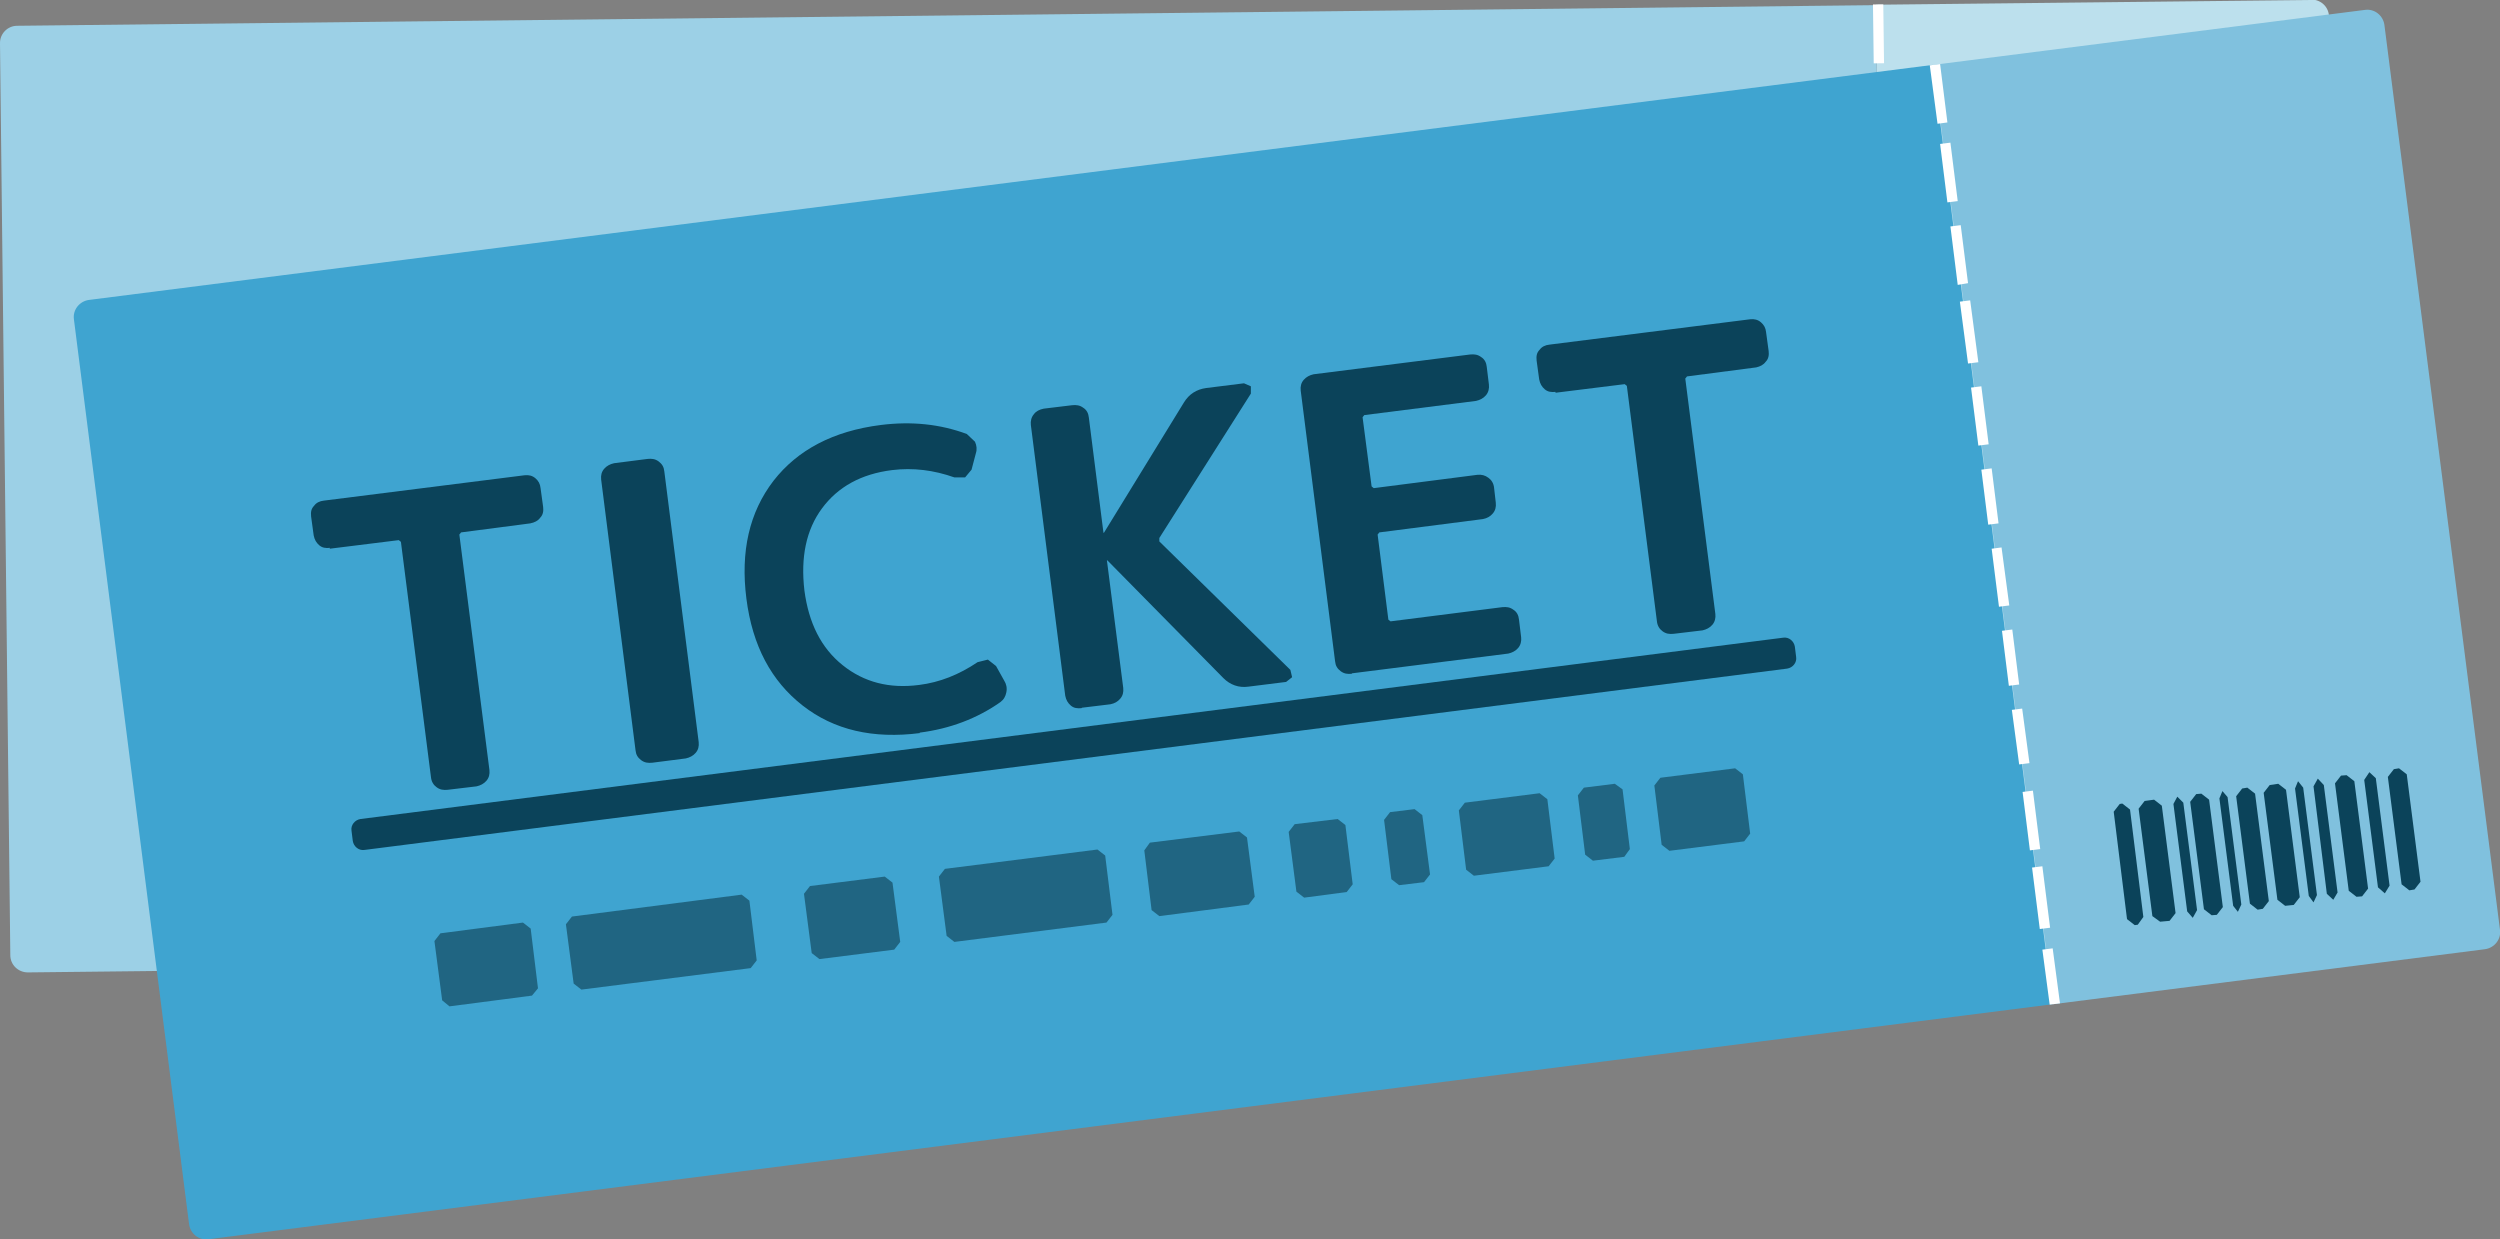 <?xml version="1.0" encoding="UTF-8"?>
<svg id="_レイヤー_1" data-name="レイヤー 1" xmlns="http://www.w3.org/2000/svg" xmlns:xlink="http://www.w3.org/1999/xlink" viewBox="0 0 58.18 28.84">
  <rect x="0" y="0" width="58.18" height="28.84" fill="#808080" stroke="none"/>
  <defs>
    <style>
      .cls-1 {
        fill: #fff;
      }

      .cls-2 {
        fill: #bce0ed;
      }

      .cls-3 {
        fill: #3fa4d0;
      }

      .cls-4 {
        fill: none;
      }

      .cls-5 {
        fill: #206582;
      }

      .cls-6 {
        fill: #0b435a;
      }

      .cls-7 {
        fill: #9cd0e6;
      }

      .cls-8 {
        fill: #80c1de;
      }

      .cls-9 {
        clip-path: url(#clippath);
      }
    </style>
    <clipPath id="clippath">
      <polygon class="cls-4" points="10.25 21.72 10.11 21.9 10.29 23.28 10.46 23.42 12.38 23.17 12.52 23 12.35 21.61 12.17 21.47 10.25 21.72"/>
    </clipPath>
  </defs>
  <g>
    <path class="cls-2" d="M53.79,0l-10.13.11.25,22.03,10.13-.11c.22,0,.4-.18.4-.41l-.24-21.23c0-.22-.18-.4-.41-.4"/>
    <path class="cls-7" d="M.4.6C.18.6,0,.78,0,1l.24,21.23c0,.22.18.4.41.4l43.26-.48-.25-22.03L.4.6Z"/>
    <rect class="cls-1" x="43.59" y=".11" width=".24" height="1.37" transform="translate(0 .55) rotate(-.73)"/>
    <rect class="cls-1" x="43.61" y="1.96" width=".24" height="1.37" transform="translate(-.03 .55) rotate(-.73)"/>
    <rect class="cls-1" x="43.63" y="3.89" width=".24" height="1.37" transform="translate(-.05 .55) rotate(-.73)"/>
    <polygon class="cls-1" points="43.9 7.11 43.66 7.11 43.64 5.66 43.88 5.66 43.9 7.11"/>
    <polygon class="cls-1" points="43.92 9.04 43.68 9.04 43.66 7.67 43.9 7.67 43.92 9.04"/>
    <rect class="cls-1" x="43.69" y="9.6" width=".24" height="1.29" transform="translate(-.13 .56) rotate(-.73)"/>
    <rect class="cls-1" x="43.71" y="11.45" width=".24" height="1.37" transform="translate(-.15 .56) rotate(-.73)"/>
    <rect class="cls-1" x="43.73" y="13.38" width=".24" height="1.29" transform="translate(-.17 .56) rotate(-.73)"/>
    <rect class="cls-1" x="43.75" y="15.23" width=".24" height="1.29" transform="translate(-.2 .56) rotate(-.73)"/>
    <rect class="cls-1" x="43.78" y="17.16" width=".24" height="1.37" transform="translate(-.22 .56) rotate(-.73)"/>
    <polygon class="cls-1" points="44.05 20.38 43.81 20.38 43.79 18.93 44.03 18.93 44.05 20.38"/>
    <rect class="cls-1" x="43.82" y="20.86" width=".24" height="1.29" transform="translate(-.27 .56) rotate(-.73)"/>
    <path class="cls-8" d="M55.04.23l-10.05,1.28,2.79,21.86,10.05-1.28c.22-.03.38-.23.35-.45L55.49.58c-.03-.22-.23-.38-.45-.35"/>
    <path class="cls-3" d="M2.07,6.98c-.22.03-.38.23-.35.45l2.68,21.06c.03.22.23.38.45.35l42.92-5.47-2.79-21.86L2.07,6.98Z"/>
    <polygon class="cls-1" points="45.32 2.85 45.09 2.88 44.91 1.52 45.15 1.49 45.32 2.85"/>
    <polygon class="cls-1" points="45.56 4.68 45.32 4.71 45.15 3.35 45.39 3.32 45.56 4.68"/>
    <polygon class="cls-1" points="45.8 6.59 45.56 6.63 45.39 5.27 45.63 5.24 45.8 6.59"/>
    <polygon class="cls-1" points="46.04 8.43 45.8 8.46 45.61 7.02 45.85 6.99 46.04 8.43"/>
    <polygon class="cls-1" points="46.28 10.34 46.04 10.37 45.87 9.02 46.11 8.99 46.28 10.34"/>
    <polygon class="cls-1" points="46.51 12.18 46.27 12.21 46.11 10.93 46.35 10.9 46.51 12.18"/>
    <polygon class="cls-1" points="46.76 14.09 46.52 14.12 46.35 12.77 46.58 12.74 46.76 14.09"/>
    <polygon class="cls-1" points="46.99 15.93 46.75 15.96 46.59 14.68 46.83 14.65 46.99 15.93"/>
    <polygon class="cls-1" points="47.23 17.76 46.99 17.79 46.82 16.52 47.06 16.49 47.23 17.76"/>
    <polygon class="cls-1" points="47.48 19.76 47.24 19.79 47.07 18.43 47.31 18.4 47.48 19.76"/>
    <polygon class="cls-1" points="47.71 21.59 47.47 21.62 47.29 20.19 47.53 20.16 47.71 21.59"/>
    <polygon class="cls-1" points="47.94 23.35 47.7 23.38 47.53 22.1 47.77 22.07 47.94 23.35"/>
    <path class="cls-6" d="M7.68,12.75c-.1.01-.18,0-.25-.06-.07-.06-.11-.13-.13-.23l-.06-.44c-.01-.1,0-.18.07-.25.05-.07.13-.11.23-.12l4.67-.59c.1-.01.18.01.25.07.07.06.11.13.12.23l.06.44c.01.09,0,.18-.07.25-.05.07-.13.11-.23.13l-1.61.21-.04.05.7,5.48c.01.1-.01.18-.07.25-.06.07-.14.11-.23.13l-.67.08c-.1.01-.18,0-.26-.06-.07-.05-.12-.13-.13-.23l-.7-5.48-.05-.04-1.61.2Z"/>
    <path class="cls-6" d="M15.18,17.75c-.1.01-.18,0-.26-.06-.08-.06-.12-.13-.13-.23l-.8-6.3c-.01-.1.01-.18.07-.25.06-.07.14-.11.23-.13l.78-.1c.1-.01.18,0,.26.06.08.06.12.13.13.23l.8,6.3c.01.1-.01.18-.07.25-.06.07-.14.11-.23.13l-.78.1Z"/>
    <path class="cls-6" d="M21.41,17.06c-1.09.14-2-.07-2.73-.64s-1.17-1.39-1.31-2.49c-.14-1.1.07-2.01.63-2.74.56-.72,1.39-1.16,2.5-1.3.72-.09,1.38-.02,2,.21l.19.18c.04.09.05.18.02.27l-.1.38-.15.18h-.25c-.48-.17-.96-.23-1.45-.17-.72.09-1.26.39-1.63.89-.37.5-.5,1.14-.41,1.91.1.76.39,1.34.89,1.74s1.09.55,1.78.46c.48-.06.93-.24,1.36-.53l.24-.06.19.15.19.34c.05.08.07.17.05.27-.02.1-.06.17-.14.23-.54.38-1.17.62-1.88.71"/>
    <path class="cls-6" d="M25.17,16.48c-.1.01-.18,0-.25-.06-.07-.06-.11-.13-.13-.23l-.8-6.3c-.01-.09.01-.18.07-.25.05-.07.13-.11.23-.13l.66-.08c.1-.01.18,0,.26.06.08.05.12.13.13.23l.34,2.68h.01s0,0,0,0l1.86-3.03c.12-.2.3-.31.52-.34l.88-.11.16.07v.17s-2.13,3.36-2.13,3.36v.08s3.05,2.99,3.05,2.99l.04.17-.14.11-.88.11c-.22.03-.42-.04-.58-.2l-2.7-2.74h-.01s0,0,0,0l.38,2.97c.01.1-.01.18-.07.25-.06.07-.13.11-.23.13l-.66.08Z"/>
    <path class="cls-6" d="M31.46,15.68c-.1.01-.18,0-.26-.06-.08-.06-.12-.13-.13-.23l-.8-6.3c-.01-.1.01-.18.07-.25.06-.07.14-.11.23-.13l3.64-.46c.1-.01.18,0,.26.06.08.05.12.13.13.23l.05.41c.01.09-.01.18-.07.25-.06.07-.14.11-.23.13l-2.6.33-.04.05.21,1.61.05.04,2.41-.31c.1-.01.18.01.26.07.07.05.12.13.13.23l.04.35c.01.1-.01.18-.07.25-.06.07-.13.11-.23.13l-2.41.31-.04.05.25,1.98.05.04,2.6-.33c.1-.01.18,0,.26.06.08.05.12.13.13.23l.05.41c.01.09-.01.18-.07.25-.06.07-.14.11-.23.13l-3.64.46Z"/>
    <path class="cls-6" d="M36.2,9.12c-.1.01-.18,0-.25-.06-.07-.06-.11-.13-.13-.23l-.06-.44c-.01-.1,0-.18.07-.25.05-.07.13-.11.23-.12l4.67-.59c.1-.01.18.01.25.07.07.06.11.13.12.23l.06.44c.01.09,0,.18-.07.25-.05.07-.13.11-.22.13l-1.61.21-.04.05.7,5.48c.01.09-.01.18-.07.25-.06.07-.14.11-.23.13l-.67.08c-.1.01-.18,0-.26-.06-.07-.05-.12-.13-.13-.23l-.7-5.48-.05-.04-1.61.2Z"/>
    <path class="cls-6" d="M41.8,15.29c.02.13-.08.25-.21.27l-33.11,4.22c-.13.02-.25-.08-.27-.21l-.03-.24c-.02-.13.08-.25.21-.27l33.11-4.22c.13-.02.25.08.27.21l.03.24Z"/>
  </g>
  <g class="cls-9">
    <rect class="cls-5" x="10.11" y="21.47" width="2.41" height="1.95"/>
  </g>
  <g>
    <polygon class="cls-5" points="13.53 23.03 13.35 22.89 13.17 21.51 13.31 21.33 17.26 20.82 17.44 20.96 17.61 22.35 17.47 22.53 13.53 23.03"/>
    <polygon class="cls-5" points="19.07 22.32 18.89 22.18 18.71 20.8 18.85 20.62 20.59 20.4 20.77 20.54 20.95 21.92 20.81 22.1 19.07 22.32"/>
    <polygon class="cls-5" points="22.21 21.92 22.03 21.78 21.85 20.4 21.99 20.22 25.54 19.77 25.72 19.91 25.89 21.29 25.75 21.47 22.21 21.92"/>
    <polygon class="cls-5" points="26.98 21.32 26.8 21.18 26.63 19.79 26.76 19.61 28.84 19.35 29.02 19.49 29.2 20.87 29.06 21.05 26.98 21.32"/>
    <polygon class="cls-5" points="30.35 20.89 30.17 20.75 29.99 19.36 30.13 19.18 31.13 19.06 31.31 19.2 31.48 20.58 31.34 20.76 30.35 20.89"/>
    <polygon class="cls-5" points="32.56 20.6 32.38 20.46 32.21 19.08 32.35 18.9 32.92 18.83 33.1 18.97 33.28 20.35 33.14 20.53 32.56 20.6"/>
    <polygon class="cls-5" points="34.3 20.38 34.12 20.24 33.95 18.86 34.09 18.68 35.83 18.46 36.01 18.6 36.18 19.98 36.04 20.16 34.3 20.38"/>
    <polygon class="cls-5" points="37.07 20.03 36.89 19.89 36.72 18.51 36.86 18.33 37.58 18.24 37.76 18.37 37.93 19.76 37.8 19.94 37.07 20.03"/>
    <polygon class="cls-5" points="38.85 19.8 38.67 19.66 38.5 18.28 38.64 18.1 40.38 17.88 40.56 18.02 40.73 19.4 40.59 19.58 38.85 19.8"/>
    <polygon class="cls-6" points="49.68 21.53 49.5 21.39 49.19 18.89 49.33 18.71 49.39 18.7 49.57 18.84 49.88 21.34 49.75 21.52 49.68 21.53"/>
    <polygon class="cls-6" points="50.27 21.45 50.09 21.32 49.77 18.82 49.91 18.64 50.13 18.61 50.31 18.75 50.63 21.25 50.49 21.43 50.27 21.45"/>
    <polygon class="cls-6" points="51.03 21.36 50.9 21.21 50.58 18.71 50.67 18.54 50.81 18.68 51.13 21.18 51.03 21.36"/>
    <polygon class="cls-6" points="51.47 21.3 51.29 21.16 50.97 18.66 51.11 18.48 51.23 18.47 51.41 18.61 51.73 21.11 51.59 21.29 51.47 21.3"/>
    <polygon class="cls-6" points="52.08 21.22 51.97 21.08 51.65 18.58 51.72 18.41 51.84 18.55 52.16 21.05 52.08 21.22"/>
    <polygon class="cls-6" points="52.54 21.17 52.36 21.03 52.04 18.53 52.18 18.35 52.3 18.33 52.48 18.47 52.8 20.97 52.66 21.15 52.54 21.17"/>
    <polygon class="cls-6" points="53.18 21.08 53 20.94 52.68 18.45 52.82 18.27 53.02 18.24 53.2 18.38 53.52 20.88 53.38 21.06 53.18 21.08"/>
    <polygon class="cls-6" points="53.84 21 53.73 20.85 53.41 18.35 53.48 18.18 53.6 18.33 53.92 20.83 53.84 21"/>
    <polygon class="cls-6" points="54.3 20.94 54.15 20.8 53.84 18.3 53.94 18.12 54.08 18.27 54.4 20.77 54.3 20.94"/>
    <polygon class="cls-6" points="54.84 20.87 54.66 20.73 54.34 18.23 54.48 18.05 54.61 18.04 54.79 18.18 55.11 20.68 54.97 20.86 54.84 20.87"/>
    <polygon class="cls-6" points="55.5 20.79 55.34 20.65 55.02 18.15 55.14 17.97 55.29 18.11 55.61 20.61 55.5 20.79"/>
    <polygon class="cls-6" points="56.07 20.72 55.89 20.58 55.57 18.08 55.71 17.9 55.83 17.88 56.01 18.02 56.33 20.52 56.19 20.7 56.07 20.72"/>
  </g>
</svg>
